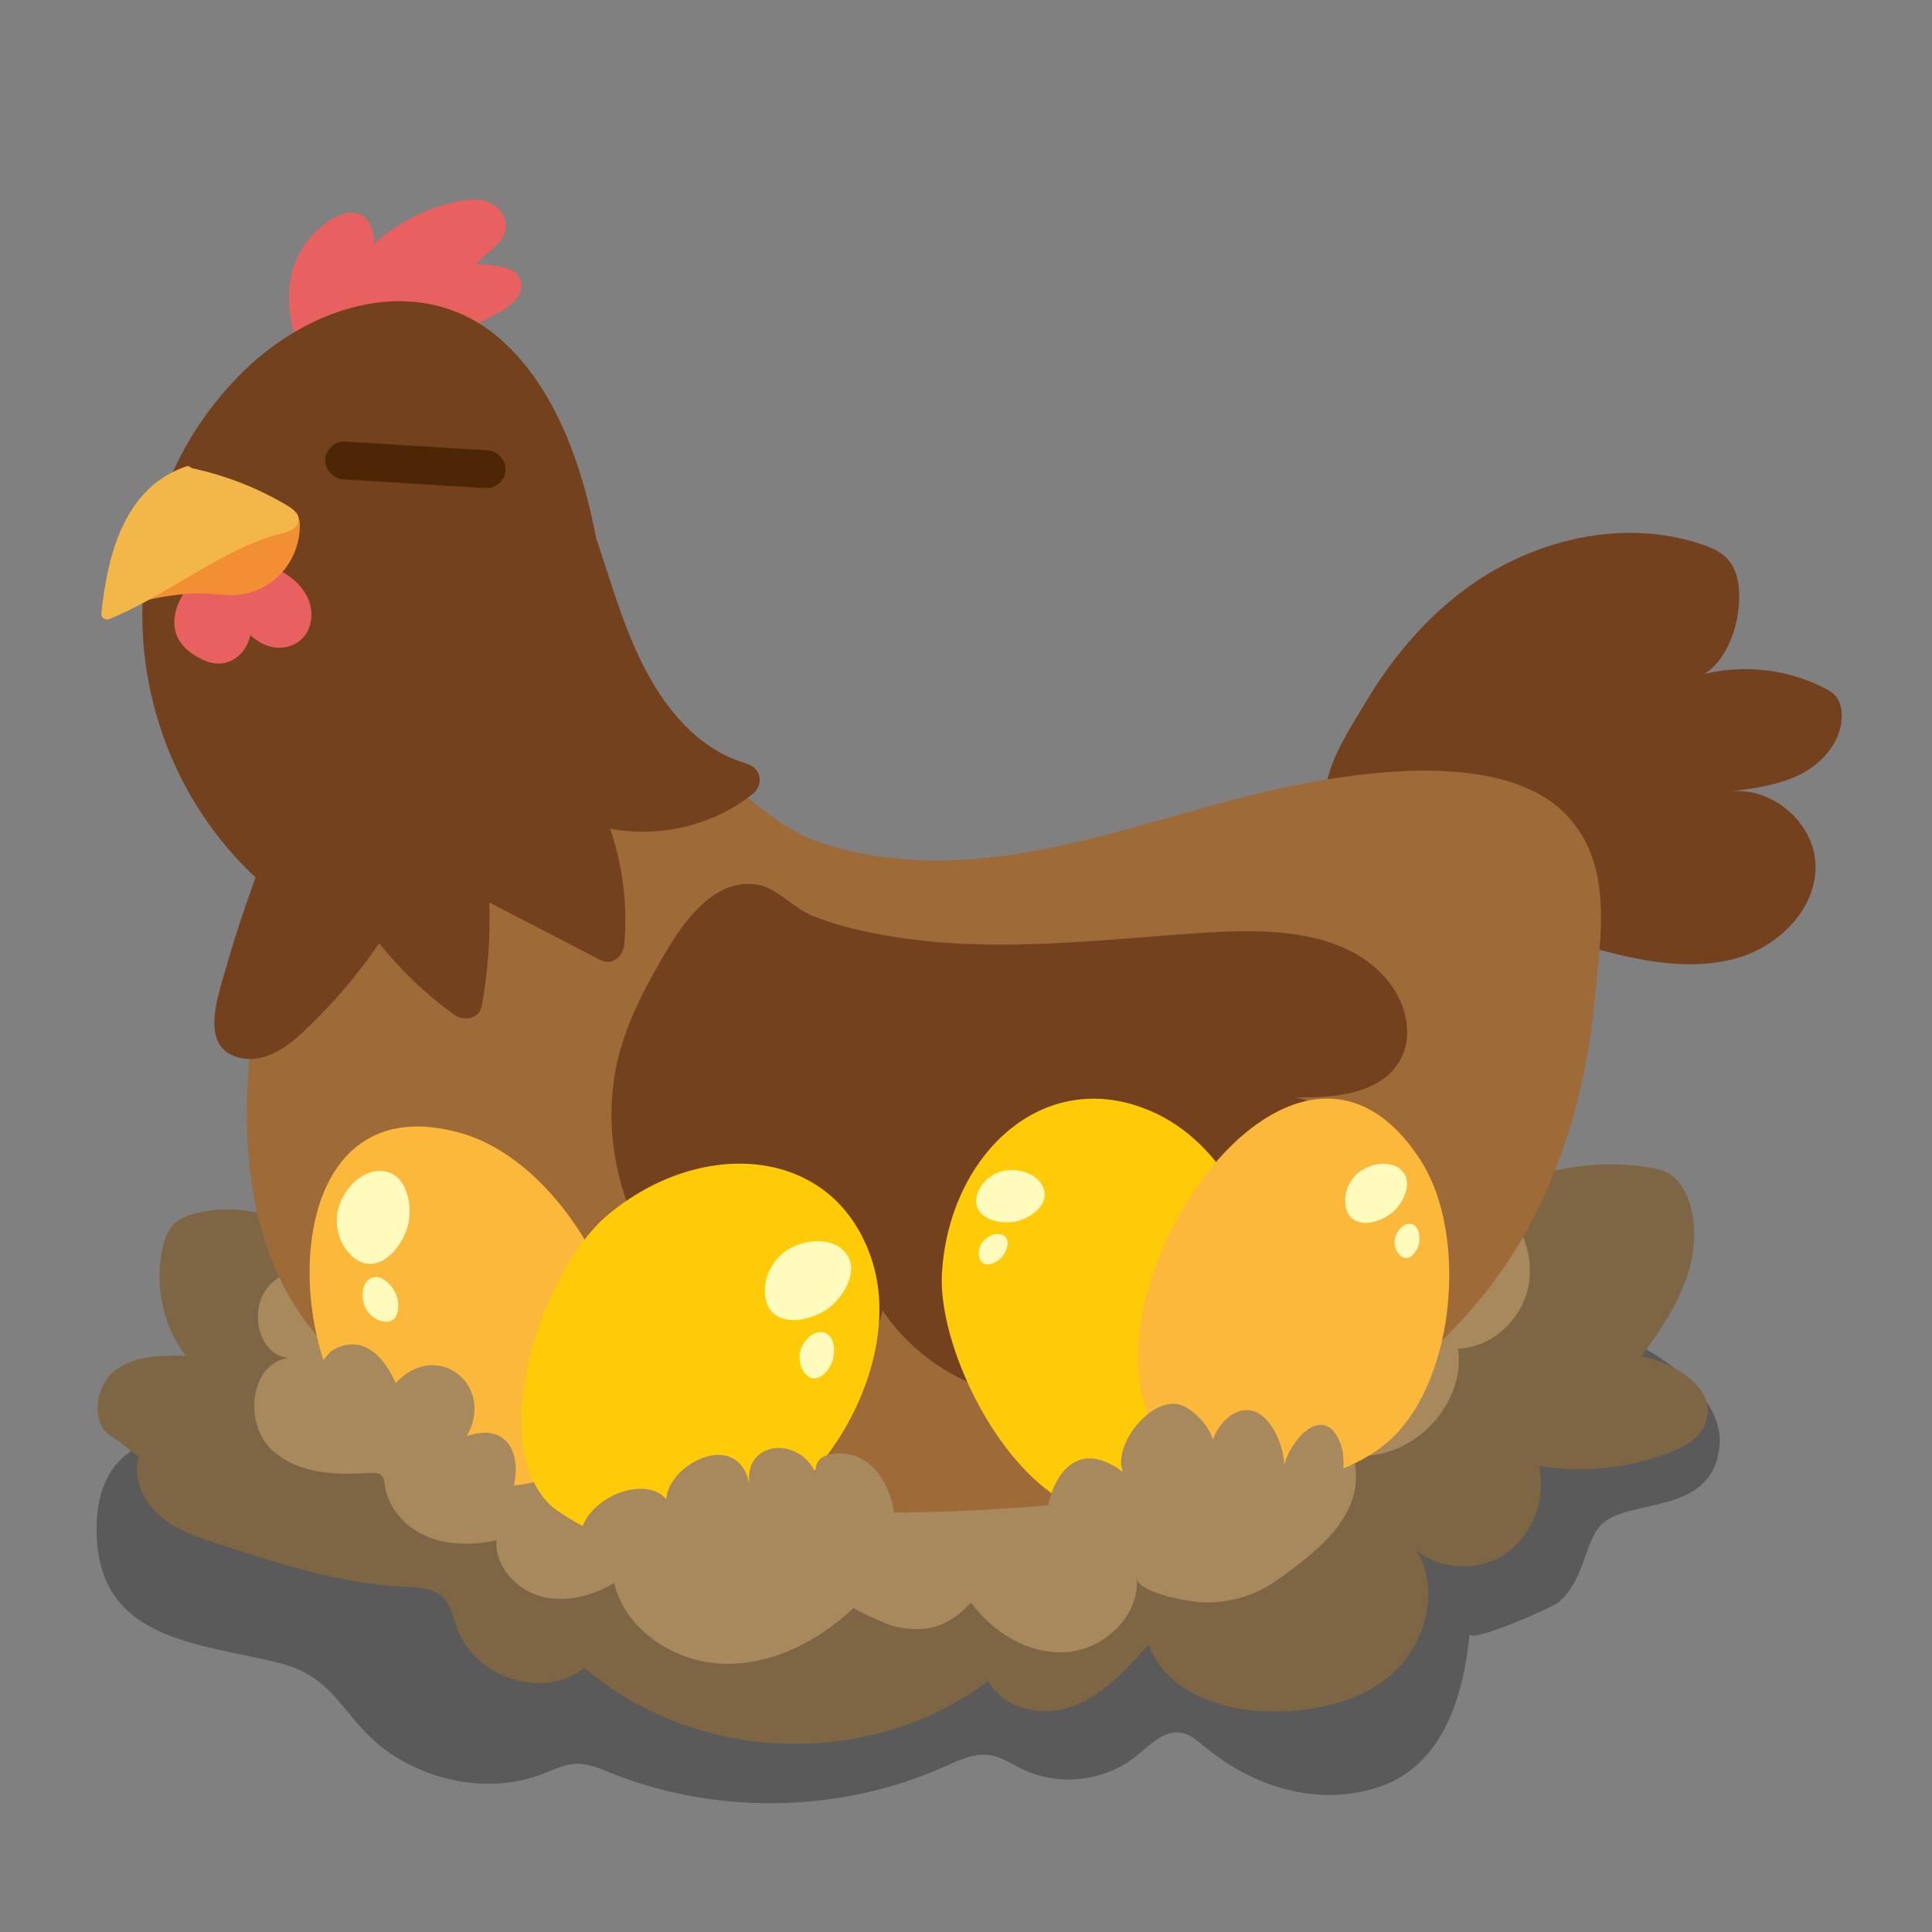 <svg fill="none" height="300" viewBox="0 0 300 300" width="300" xmlns="http://www.w3.org/2000/svg" xmlns:xlink="http://www.w3.org/1999/xlink"><rect x="0" y="0" width="300" height="300" fill="#808080" stroke="none"/><clipPath id="a"><path d="m15 31h271v249h-271z"/></clipPath><g clip-path="url(#a)"><path d="m49.869 261.425c3.779 3.122 5.749 7.548 10.92 10.967 6.783 4.485 15.774 6.027 23.472 3.063 1.77-.672 3.541-1.581 5.45-1.581 1.711 0 3.322.711 4.913 1.344 16.53 6.679 35.804 6.362 52.075-.909 2.208-.988 4.516-2.115 6.903-1.779 1.889.257 3.501 1.403 5.211 2.213 5.61 2.688 12.731 1.878 17.564-2.015 2.149-1.719 4.376-4.15 7.082-3.656 1.412.257 2.526 1.265 3.62 2.174 7.499 6.204 17.345 9.346 26.833 6.303 10.125-3.24 13.328-14.089 14.302-23.87-.159 1.66 12.77-4.031 13.745-4.842 4.078-3.359 3.998-9.149 6.564-11.935 4.158-4.525 17.346-1.225 18.479-12.33.677-6.719-6.763-12.528-11.915-15.354-15.813-8.655-34.849-9.584-52.751-7.272-17.903 2.312-35.268 7.647-53.031 10.829-37.674 6.738-76.204 3.952-114.017 8.319-11.378 1.363-20.428 3.458-20.289 16.678.179 17.053 15.694 17.27 28.564 20.511 2.705.692 4.675 1.798 6.306 3.142z" fill="#000" fill-opacity=".3"/><path d="m17.486 223.149c-3.441-1.857-2.825-7.746.239-10.216s7.24-2.49 11.099-2.391c-3.521-4.644-4.873-11.026-3.561-16.777.318-1.403.836-2.825 1.83-3.794.875-.829 2.049-1.244 3.203-1.541 8.673-2.213 18.479 1.581 23.79 9.189-1.353-4.091 1.77-8.675 5.689-9.94 3.919-1.264 8.195-.059 11.955 1.7 12.054 5.592 17.624 16.855 27.748 24.325 8.792 6.501 26.376 2.272 36.958 1.363 9.051-.771 18.081-1.798 27.112-2.865 6.186-.731 21.304.474 26.296-3.142 3.899-2.826 6.167-12.568 9.568-16.875 4.376-5.573 9.906-10.157 16.132-13.22 3.242-1.601 6.922-2.826 10.403-1.838s6.405 4.921 5.291 8.517c7.499-4.13 16.232-5.691 24.626-4.407 1.233.198 2.506.455 3.56 1.166 1.253.83 2.109 2.213 2.666 3.676 1.631 4.169 1.114 8.971-.478 13.121-1.591 4.149-4.157 7.805-6.683 11.381 4.953 1.068 11.457 4.782 10.085 9.92-.696 2.628-3.302 4.11-5.729 5.039-6.445 2.47-13.506 3.201-20.309 2.075 1.134 5.078-1.014 10.75-5.132 13.595s-9.926 2.668-13.904-.435c3.62 5.77 1.551 14.05-3.282 18.674-4.834 4.624-11.676 6.185-18.221 6.303-7.936.158-17.166-2.588-20.11-10.374-3.401 3.814-6.982 7.746-11.636 9.525-4.655 1.778-10.742.652-13.248-3.893-18.181 13.753-45.133 12.903-62.678-1.996-6.325 4.901-16.768 1.719-19.692-6.007-.676-1.779-1.054-3.814-2.407-5.078-1.472-1.364-3.62-1.423-5.57-1.502-10.065-.435-19.832-3.616-29.459-6.778-3.143-1.028-6.365-2.095-8.892-4.328-2.526-2.213-4.197-5.888-3.203-9.168-1.174-.652-2.904-2.372-4.098-3.004z" fill="#7e6644"/><path d="m41.953 199.476c-3.461 3.478-2.029 10.928 2.864 11.382-6.107.83-7.042 10.374-2.427 14.445 3.938 3.478 9.409 3.754 14.401 3.438 3.74-.237 2.307.83 3.481 3.853.935 2.411 2.884 4.427 5.172 5.593 3.541 1.798 7.758 1.837 11.636.988-.259 3.952 2.964 7.588 6.803 8.674 3.839 1.087 8.036 0 11.477-2.015 1.77 7.291 9.369 12.271 16.927 12.508 7.559.237 14.8-3.497 20.27-8.675-.179.178 5.311 2.609 5.848 2.747 5.052 1.344 8.871.316 12.372-3.577 3.441 4.723 9.091 8.161 14.939 7.687s11.278-5.691 10.801-11.5c.199 2.391 8.334 3.695 10.045 3.774 4.038.197 8.135-.909 11.437-3.241 6.326-4.446 14.74-10.651 12.035-19.622 8.931 1.166 17.663-7.667 16.37-16.519 5.311-.159 10.006-4.624 10.96-9.841.955-5.217-1.571-10.73-5.788-13.951-4.515-3.478-10.483-4.407-16.192-4.762-38.629-2.411-76.184 16.164-114.832 14.346-11.915-.573-23.751-3.399-35.706-3.28-5.43.059-6.306 1.501-10.642 3.141-3.819 1.443-9.17 1.285-12.253 4.387z" fill="#a7895d"/><path d="m228.136 91.031c10.284-7.351 23.989-10.552 36.003-6.541 1.452.474 2.904 1.087 3.979 2.174 1.969 2.015 2.128 5.157 1.83 7.944-.557 5.019-3.402 10.789-8.474 11.026 6.982-2.667 15.097-2.233 21.741 1.166.696.356 1.392.751 1.89 1.364.577.731.815 1.66.875 2.588.219 3.854-2.566 7.391-5.967 9.248-3.402 1.858-7.36 2.391-11.219 2.885 6.405-.652 12.77 4.762 13.108 11.165.338 6.58-5.112 12.409-11.417 14.484-6.306 2.075-13.188 1.146-19.633-.415-13.248-3.201-25.759-8.892-37.694-15.433-2.188-1.205-4.436-2.49-5.968-4.446-4.217-5.434 1.95-14.267 4.794-19.068 4.138-6.996 9.488-13.358 16.132-18.121z" fill="#74411f"/><path d="m77.101 41.295c-1.114-.198-2.228-.277-3.342-.277.338-.296.676-.593 1.014-.889 1.174-1.047 2.685-2.055 3.401-3.517.736-1.462.298-3.181-.875-4.288-1.253-1.205-3.023-1.462-4.694-1.265-5.331.672-10.423 3.181-14.501 6.738-.04-1.442-.358-3.102-1.492-4.051-2.586-2.174-6.684 1.067-8.374 3.043-4.933 5.731-3.899 13.654-.557 19.899.497.949 1.492.869 2.148.336 5.45 2.806 12.054 2.964 17.624.257.835.494 2.069.296 2.228-.929.358-2.766 2.347-4.663 4.615-6.106 2.069-1.324 5.251-2.272 6.365-4.644.477-1.008.378-2.134-.338-2.984-.776-.909-2.089-1.146-3.203-1.344z" fill="#e86060"/><path d="m137.869 154.581c9.727-.474 20.846.158 27.052 7.588 2.905 3.478 4.217 8.655 1.97 12.587-3.044 5.296-10.423 5.79-16.55 5.612 6.325 1.008 10.901 7.608 10.503 13.971-.398 6.362-5.053 11.994-10.901 14.622s-12.651 2.569-18.837.89c-1.87 9.405-11.437 16.262-21.085 16.381-9.647.138-18.817-5.652-24.068-13.694-.557 4.248-4.655 7.41-8.911 8.023-4.257.592-8.573-.89-12.333-2.984-15.873-8.774-24.108-29.226-18.718-46.457 1.711-5.454 4.575-10.492 7.579-15.373 3.083-4.98 8.155-11.086 14.56-9.386 2.367.632 5.371 3.833 7.957 4.88 3.958 1.601 8.175 2.609 12.372 3.34 16.311 2.885 33.04.771 49.43-.02z" fill="#462510"/><path d="m116.028 123.834c3.282 2.588 6.564 5.217 10.284 6.6 9.806 3.655 20.806 3.794 31.05 2.253 14.859-2.233 29.022-7.786 43.761-10.75 11.378-2.292 31.409-4.94 41.076 3.636 8.633 7.667 6.365 19.661 5.41 29.759-1.512 15.907-6.564 32.15-16.709 45.053-16.887 21.48-42.647 31.242-69.341 33.455-22.955 1.897-46.526 1.501-69.023-3.854-15.853-3.774-32.721-9.998-43.483-22.783-13.327-15.828-11.577-38.059-8.673-57.167 1.333-8.734 2.546-19.345 8.494-26.38 4.456-5.256 11.079-5.809 17.564-6.442 12.014-1.185 24.148-1.679 36.182-.454 5.052.513 9.21 3.734 13.407 7.034z" fill="#9e6a37"/><path d="m188.134 144.78c9.707-.593 20.847-.119 27.152 7.232 2.944 3.439 4.336 8.596 2.148 12.568-2.963 5.355-10.343 5.928-16.47 5.829 6.346.909 11 7.45 10.682 13.813-.318 6.362-4.893 12.053-10.702 14.78-5.808 2.707-12.611 2.727-18.817 1.146-1.75 9.426-11.218 16.401-20.866 16.658-9.647.257-18.877-5.414-24.267-13.377-.498 4.248-4.555 7.469-8.812 8.141-4.257.652-8.593-.771-12.373-2.806-15.992-8.576-24.506-28.89-19.354-46.2 1.631-5.493 4.436-10.552 7.38-15.472 3.003-5.039 7.996-11.204 14.441-9.584 2.367.593 5.41 3.755 8.016 4.762 3.978 1.561 8.215 2.49 12.412 3.182 16.351 2.667 33.04.316 49.43-.692z" fill="#74411f"/><path d="m116.048 118.598c-7.777-2.174-13.108-8.952-16.489-15.907-2.984-6.106-4.794-12.667-6.982-19.108-2.168-11.283-6.107-22.507-13.884-30.016-12.213-11.757-29.638-6.817-40.658 3.873-22.557 21.796-20.409 58.273 1.651 78.804-1.73 4.742-3.322 9.544-4.694 14.385-1.194 4.19-4.177 12.39 2.486 13.675 4.933.948 9.051-3.459 12.134-6.561 3.441-3.478 6.505-7.252 9.269-11.263 3.381 4.189 7.26 7.943 11.656 11.085 1.472 1.048 3.879.712 4.257-1.343.975-5.316 1.373-10.711 1.174-16.085 5.729 2.964 11.477 5.928 17.206 8.912 1.89.988 3.6-.534 3.76-2.391.537-6.087-.219-12.212-2.188-17.963 7.718 1.384 15.873-.415 22.119-5.394 1.75-1.383 1.392-4.031-.855-4.664z" fill="#74411f"/><path d="m27.83 99.43c.776 1.324 2.148 2.273 3.501 2.944 1.492.751 3.103.949 4.635.178 1.671-.849 2.526-2.292 2.924-3.932.875.83 1.91 1.482 3.163 1.798 2.387.593 4.953-.474 5.888-2.806.995-2.47.159-5.019-1.611-6.896-1.87-1.996-4.535-2.885-6.922-4.11-.099-.04-.179-.079-.279-.099-.298-.632-.975-1.107-1.85-.85-3.063.87-5.888 2.687-7.877 5.197-1.87 2.391-3.262 5.691-1.591 8.556z" fill="#e86060"/><path d="m46.23 80.48c.02-.257-.06-.534-.378-.711-4.436-2.687-10.542-.316-14.799 1.66-5.271 2.43-9.886 6.106-13.506 10.611-.318.395-.199.79.08 1.047-.179.573.179 1.284.915 1.107 3.083-.771 6.186-1.541 9.369-1.877 1.671-.178 3.322-.237 4.993-.099 1.472.099 2.944.296 4.416.099 5.609-.731 9.468-5.731 9.23-11.224 0-.296-.139-.474-.318-.593z" fill="#f18f32"/><path d="m44.618 78.503c-1.452-.869-2.964-1.66-4.495-2.371-3.342-1.541-6.823-2.687-10.423-3.458-.179-.237-.458-.375-.835-.237-9.647 3.32-12.213 13.892-13.128 22.863-.08.711.716 1.047 1.293.81 6.982-2.905 13.089-7.43 19.872-10.71 1.711-.83 3.481-1.561 5.291-2.154 1.213-.395 3.203-.533 3.938-1.739.835-1.344-.477-2.391-1.532-3.004z" fill="#f2b649"/><path d="m75.668 69.928c-7.36-.455-14.739-.909-22.099-1.363-1.591-.099-3.004 1.284-3.063 2.826-.06 1.541 1.253 2.944 2.844 3.043 7.36.455 14.739.909 22.099 1.363 1.591.099 3.004-1.284 3.063-2.826s-1.253-2.944-2.845-3.043z" fill="#4d2606"/><path d="m70.974 230.5c-1.014-.118-2.029-.276-3.023-.494-5.47-1.225-10.224-5.631-13.407-10.018-10.98-15.117-9.687-51.812 17.206-43.987 13.526 3.933 24.506 21.697 25.361 35.055.756 11.679-8.136 19.761-19.792 19.741-2.108 0-4.257-.059-6.365-.297z" fill="#fcb83b"/><path d="m85.793 234.037c-10.821-9.821-1.532-36.833 8.474-45.29 14.6-12.331 35.506-10.928 41.195 7.153 7.081 22.487-21.443 58.787-49.669 38.137z" fill="#ffca08"/><path d="m173.355 235.125c-14.64.988-27.848-24.365-27.092-37.387 1.114-18.99 16.59-33.059 33.657-24.641 21.244 10.473 27.967 56.02-6.565 62.008z" fill="#ffca08"/><path d="m180.298 223.17c-.159-.218-.319-.435-.478-.672-13.645-20.729 20.886-73.568 40.857-42.189 7.121 11.185 5.411 33.158-4.257 42.742-8.573 8.497-28.305 10.69-36.122.119z" fill="#fcb83b"/><g fill="#fffbbc"><path d="m56.792 182.325c-2.188 1.047-3.879 3.498-4.336 5.671-.438 2.115.04 4.446 1.392 6.166 3.561 4.525 7.877.908 9.329-3.3.975-2.787.378-8.023-3.083-8.893-1.154-.296-2.288-.118-3.322.376z"/><path d="m56.672 199.438c-.517 1.027-.458 2.47 0 3.477.458.988 1.333 1.818 2.327 2.154 2.685.889 3.262-1.739 2.586-3.853-.458-1.403-2.208-3.379-3.779-2.826-.537.198-.895.573-1.154 1.048z"/><path d="m128.66 192.916c-2.367-.573-5.252.217-6.982 1.601-1.691 1.343-2.825 3.458-2.904 5.612-.179 5.73 5.47 5.71 9.309 3.398 2.546-1.521 5.45-5.928 3.361-8.793-.696-.968-1.69-1.541-2.784-1.818z"/><path d="m126.531 207.025c-1.054.455-1.95 1.621-2.228 2.688-.279 1.047-.159 2.233.418 3.142 1.491 2.391 3.62.731 4.475-1.324.557-1.364.478-4.012-1.094-4.565-.537-.198-1.054-.138-1.551.079z"/><path d="m160.903 182.938c-1.372-1.127-3.54-1.483-5.112-1.127-1.551.356-2.964 1.403-3.7 2.806-1.929 3.735 1.811 5.474 5.073 5.158 2.168-.218 5.49-2.214 5.012-4.763-.159-.849-.636-1.541-1.273-2.074z"/><path d="m155.035 191.612c-.835-.039-1.79.475-2.327 1.087-.517.593-.796 1.423-.716 2.194.219 2.035 2.168 1.62 3.381.513.796-.731 1.592-2.489.717-3.359-.299-.296-.657-.415-1.055-.435z"/><path d="m215.704 180.763c-1.75-.296-3.819.455-5.013 1.542-1.153 1.067-1.869 2.667-1.81 4.268.179 4.189 4.297 3.873 6.982 1.976 1.771-1.265 3.66-4.624 1.97-6.6-.557-.672-1.313-1.028-2.149-1.166z"/><path d="m218.111 190.229c-.756.395-1.333 1.284-1.492 2.075-.159.77 0 1.64.478 2.272 1.213 1.66 2.685.336 3.182-1.205.338-1.028.139-2.945-1.054-3.28-.398-.119-.776-.04-1.134.138z"/></g><g fill="#a7895d"><path d="m47.881 222.083c-4.336.197 1.611-11.283 3.938-12.528 4.674-2.49 7.857 1.245 9.627 5.197 6.385-6.897 15.535.316 11.04 8.24 11.537-3.893 8.335 15.591 1.014 12.152"/><path d="m166.174 244.076c-7.121-.079-4.117-24.878 8.196-15.492-1.611-3.932 3.859-11.185 8.354-10.572 2.765.376 7.121 5.434 5.311 7.845-.298-3.458 3.402-8.141 7.022-6.58 3.063 1.324 5.132 7.291 4.077 10.295-.179-4.881 6.545-12.825 9.111-5.098 1.412 4.288-1.234 11.559-5.729 13.061"/><path d="m91.463 242.692c-.298.139 0 .573-.617.336-5.072-9.939 12.949-16.836 13.705-7.291-5.172-5.928 9.866-15.69 11.835-5.138-1.054-7.015 7.917-7.647 10.304-1.719-.378-2.707 1.969-3.32 4.277-3.162 4.137.316 6.405 3.735 7.499 7.371s-.06 11.935-5.828 10.986"/></g></g></svg>